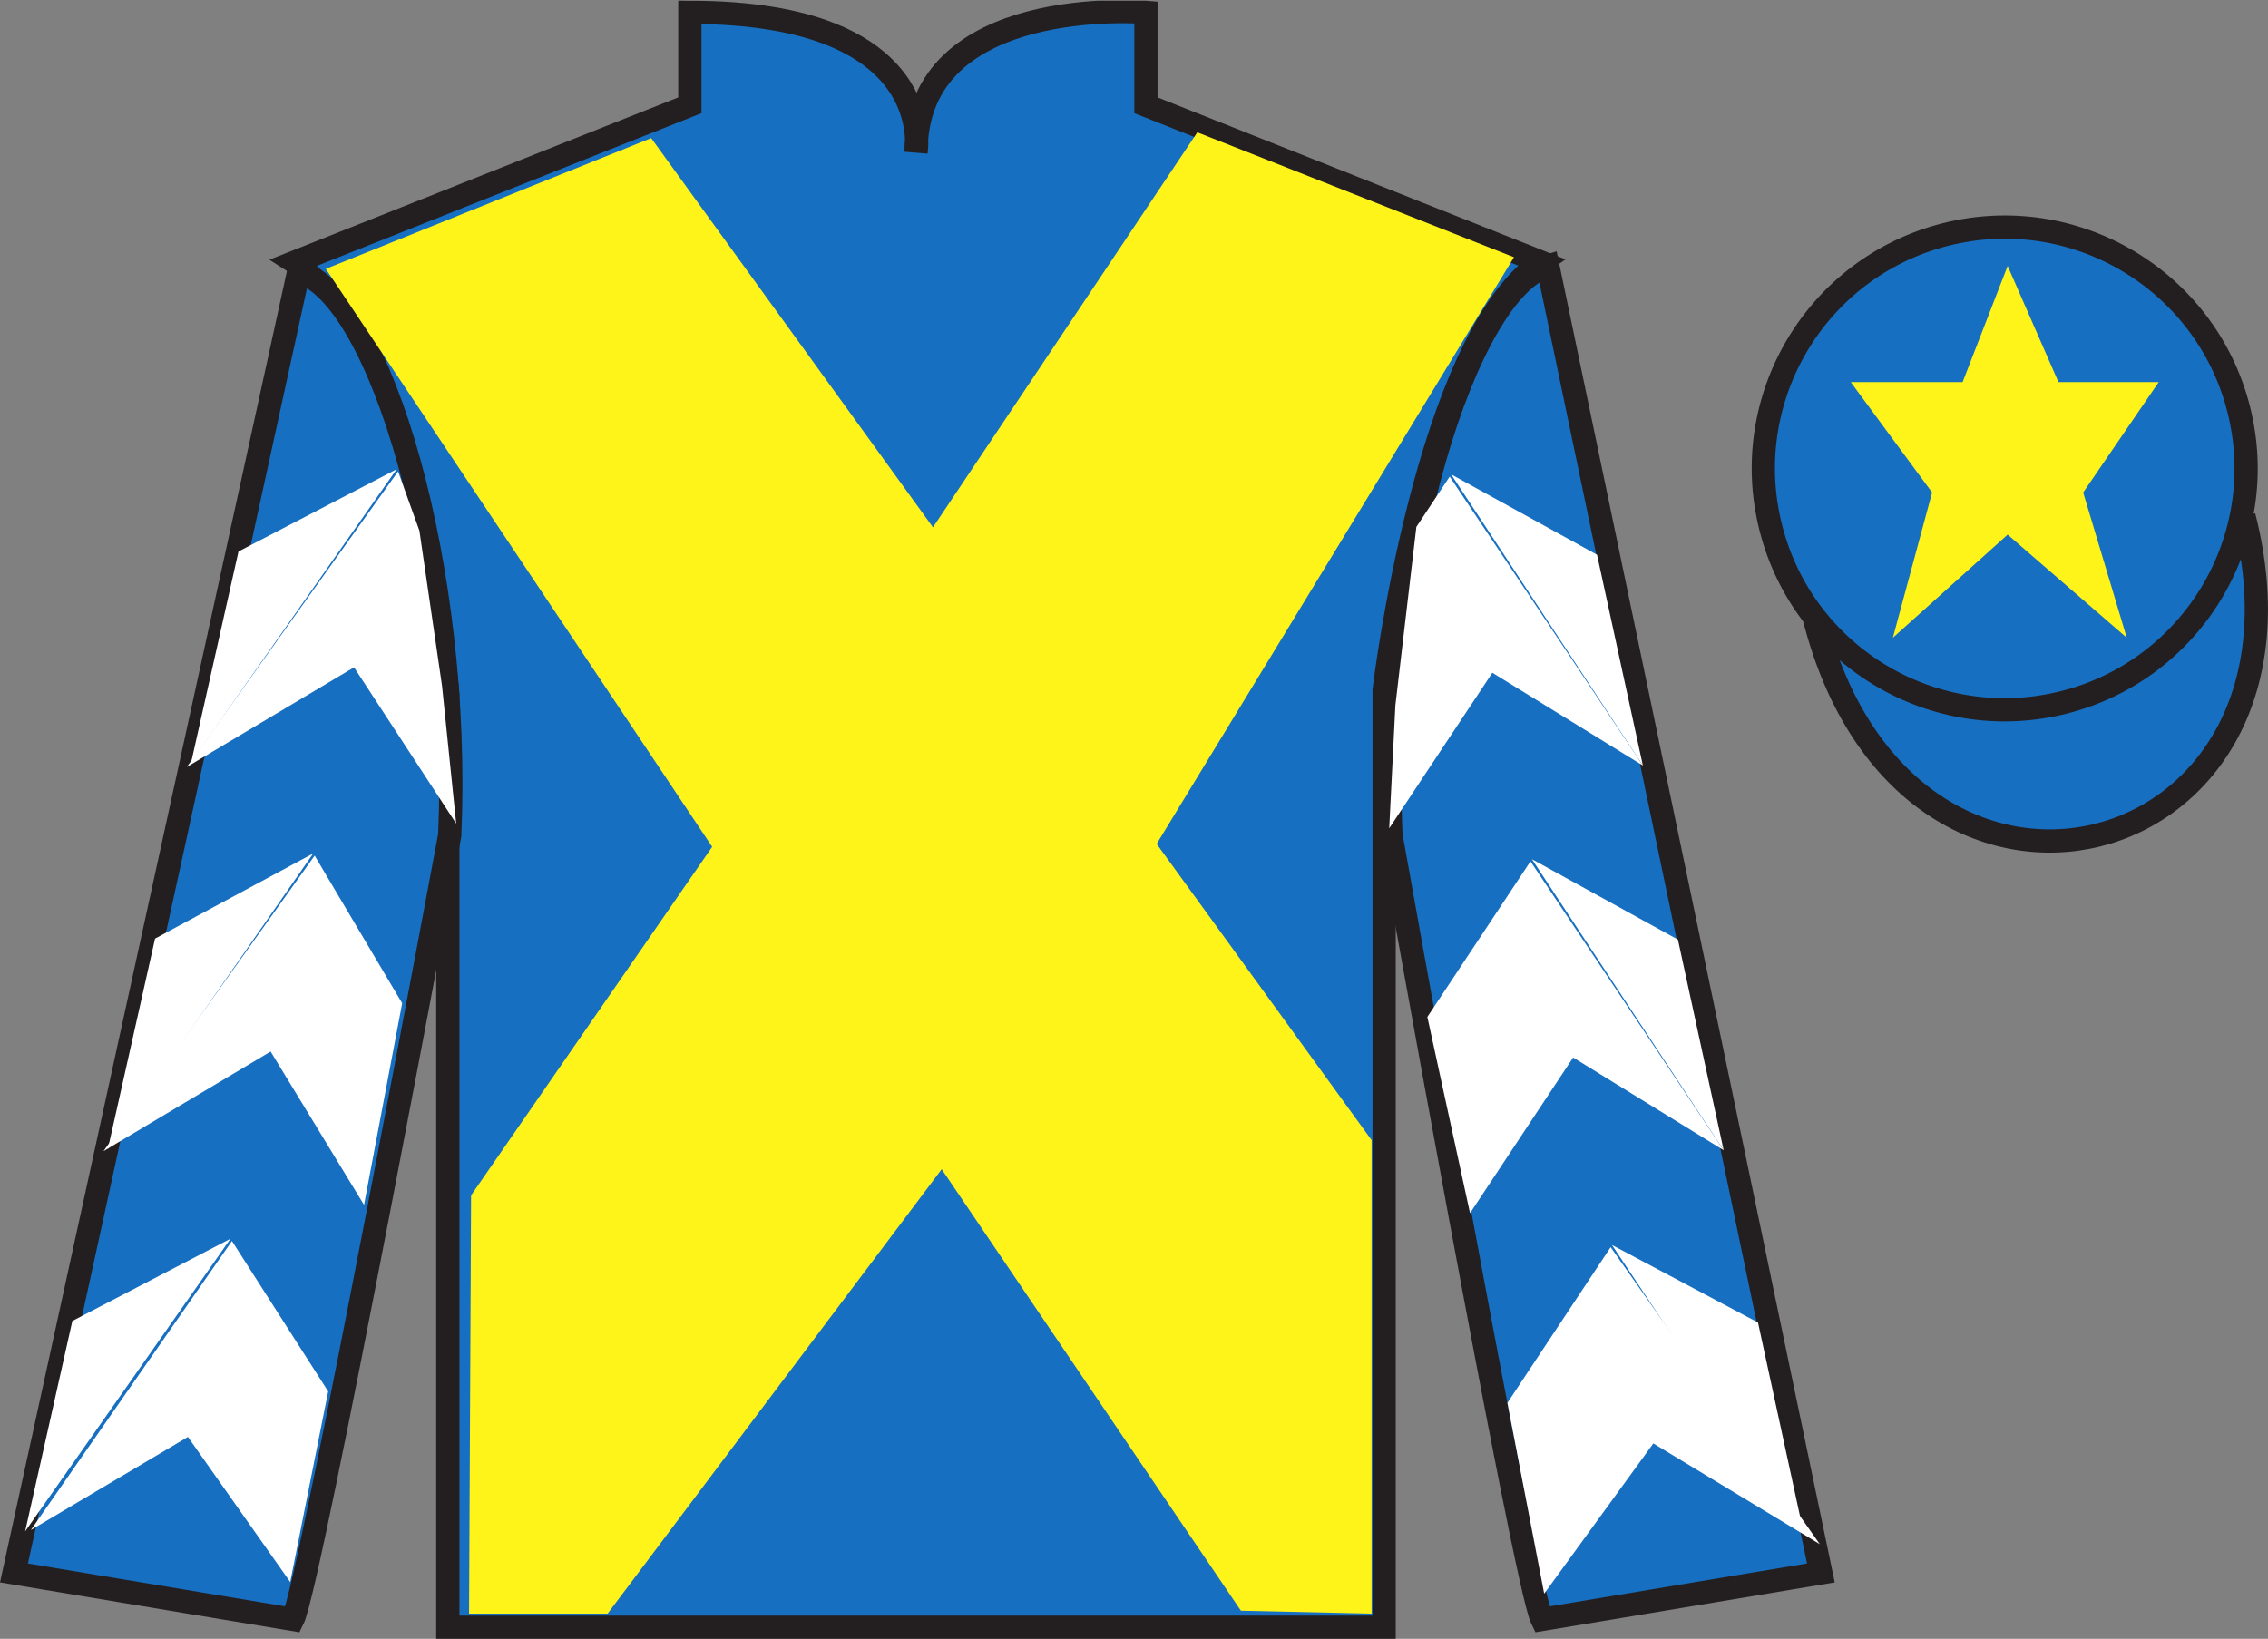 <?xml version="1.0" encoding="UTF-8"?>
<svg xmlns="http://www.w3.org/2000/svg" xmlns:xlink="http://www.w3.org/1999/xlink" width="97.59pt" height="70.53pt" viewBox="0 0 97.59 70.53" version="1.1">
<rect x="0" y="0" width="97.59" height="70.53" fill="#808080" stroke="none"/>
<defs>
<clipPath id="clip1">
  <path d="M 0 70.531 L 97.59 70.531 L 97.59 0.031 L 0 0.031 L 0 70.531 Z M 0 70.531 "/>
</clipPath>
</defs>
<g id="surface0">
<g clip-path="url(#clip1)" clip-rule="nonzero">
<path style="fill-rule:nonzero;fill:rgb(9.02%,43.529%,75.491%);fill-opacity:1;stroke-width:10;stroke-linecap:butt;stroke-linejoin:miter;stroke:rgb(13.73%,12.16%,12.549%);stroke-opacity:1;stroke-miterlimit:4;" d="M 780.703 439.245 C 820.391 283.62 1004.336 331.198 965.547 483.191 " transform="matrix(0.1,0,0,-0.1,0,70.53)"/>
<path style=" stroke:none;fill-rule:nonzero;fill:rgb(9.02%,43.529%,75.491%);fill-opacity:1;" d="M 12.684 11.281 C 12.684 11.281 17.77 14.531 19.27 29.863 C 19.27 29.863 19.27 44.863 19.27 70.031 L 59.559 70.031 L 59.559 29.695 C 59.559 29.695 61.352 14.695 66.309 11.281 L 49.309 4.531 L 49.309 0.531 C 49.309 0.531 39.418 -0.305 39.418 6.531 C 39.418 6.531 40.434 0.531 29.684 0.531 L 29.684 4.531 L 12.684 11.281 "/>
<path style="fill:none;stroke-width:10;stroke-linecap:butt;stroke-linejoin:miter;stroke:rgb(13.73%,12.16%,12.549%);stroke-opacity:1;stroke-miterlimit:4;" d="M 126.836 592.487 C 126.836 592.487 177.695 559.987 192.695 406.667 C 192.695 406.667 192.695 256.667 192.695 4.987 L 595.586 4.987 L 595.586 408.347 C 595.586 408.347 613.516 558.347 663.086 592.487 L 493.086 659.987 L 493.086 699.987 C 493.086 699.987 394.18 708.347 394.18 639.987 C 394.18 639.987 404.336 699.987 296.836 699.987 L 296.836 659.987 L 126.836 592.487 Z M 126.836 592.487 " transform="matrix(0.1,0,0,-0.1,0,70.53)"/>
<path style=" stroke:none;fill-rule:nonzero;fill:rgb(9.02%,43.529%,75.491%);fill-opacity:1;" d="M 12.602 69.695 C 13.352 68.195 19.352 35.945 19.352 35.945 C 19.852 24.445 16.352 12.695 12.852 11.695 L 0.602 67.695 L 12.602 69.695 "/>
<path style="fill:none;stroke-width:10;stroke-linecap:butt;stroke-linejoin:miter;stroke:rgb(13.73%,12.16%,12.549%);stroke-opacity:1;stroke-miterlimit:4;" d="M 126.016 8.347 C 133.516 23.347 193.516 345.847 193.516 345.847 C 198.516 460.847 163.516 578.347 128.516 588.347 L 6.016 28.347 L 126.016 8.347 Z M 126.016 8.347 " transform="matrix(0.1,0,0,-0.1,0,70.53)"/>
<path style=" stroke:none;fill-rule:nonzero;fill:rgb(9.02%,43.529%,75.491%);fill-opacity:1;" d="M 78.352 67.695 L 66.602 11.445 C 63.102 12.445 59.352 24.445 59.852 35.945 C 59.852 35.945 65.602 68.195 66.352 69.695 L 78.352 67.695 "/>
<path style="fill:none;stroke-width:10;stroke-linecap:butt;stroke-linejoin:miter;stroke:rgb(13.73%,12.16%,12.549%);stroke-opacity:1;stroke-miterlimit:4;" d="M 783.516 28.347 L 666.016 590.847 C 631.016 580.847 593.516 460.847 598.516 345.847 C 598.516 345.847 656.016 23.347 663.516 8.347 L 783.516 28.347 Z M 783.516 28.347 " transform="matrix(0.1,0,0,-0.1,0,70.53)"/>
<path style=" stroke:none;fill-rule:nonzero;fill:rgb(9.02%,43.529%,75.491%);fill-opacity:1;" d="M 88.828 30.223 C 94.387 28.805 97.742 23.148 96.324 17.594 C 94.906 12.035 89.25 8.68 83.691 10.098 C 78.137 11.516 74.781 17.172 76.199 22.727 C 77.613 28.285 83.27 31.641 88.828 30.223 "/>
<path style="fill:none;stroke-width:10;stroke-linecap:butt;stroke-linejoin:miter;stroke:rgb(13.73%,12.16%,12.549%);stroke-opacity:1;stroke-miterlimit:4;" d="M 888.281 403.073 C 943.867 417.253 977.422 473.816 963.242 529.362 C 949.062 584.948 892.5 618.503 836.914 604.323 C 781.367 590.144 747.812 533.581 761.992 478.034 C 776.133 422.448 832.695 388.894 888.281 403.073 Z M 888.281 403.073 " transform="matrix(0.1,0,0,-0.1,0,70.53)"/>
<path style=" stroke:none;fill-rule:nonzero;fill:rgb(100%,95.41%,10.001%);fill-opacity:1;" d="M 28.02 5.945 L 40.145 22.695 L 51.52 5.695 L 65.145 11.07 L 49.77 36.32 L 59.02 49.07 L 59.02 69.445 L 53.395 69.32 L 40.52 50.32 L 26.145 69.445 L 20.184 69.445 L 20.27 51.445 L 30.645 36.445 L 14.02 11.57 L 28.02 5.945 "/>
<path style=" stroke:none;fill-rule:nonzero;fill:rgb(100%,100%,100%);fill-opacity:1;" d="M 8.039 33.008 L 15.234 28.719 L 19.629 35.445 L 19.02 29.516 L 18.047 22.84 L 17.129 20.289 "/>
<path style=" stroke:none;fill-rule:nonzero;fill:rgb(100%,100%,100%);fill-opacity:1;" d="M 17.066 20.195 L 10.262 23.734 L 8.23 32.789 "/>
<path style=" stroke:none;fill-rule:nonzero;fill:rgb(100%,100%,100%);fill-opacity:1;" d="M 0.891 66.129 L 8.086 61.84 "/>
<path style=" stroke:none;fill-rule:nonzero;fill:rgb(100%,100%,100%);fill-opacity:1;" d="M 14.371 60.133 L 9.98 53.41 "/>
<path style=" stroke:none;fill-rule:nonzero;fill:rgb(100%,100%,100%);fill-opacity:1;" d="M 9.918 53.312 L 3.113 56.852 "/>
<path style=" stroke:none;fill-rule:nonzero;fill:rgb(100%,100%,100%);fill-opacity:1;" d="M 1.328 65.848 L 8.086 61.84 L 12.488 68.086 L 14.121 59.883 L 9.98 53.41 "/>
<path style=" stroke:none;fill-rule:nonzero;fill:rgb(100%,100%,100%);fill-opacity:1;" d="M 9.918 53.312 L 3.113 56.852 L 1.082 65.906 "/>
<path style=" stroke:none;fill-rule:nonzero;fill:rgb(100%,100%,100%);fill-opacity:1;" d="M 4.453 49.543 L 11.645 45.254 L 15.664 51.855 L 17.305 43.176 L 13.539 36.824 "/>
<path style=" stroke:none;fill-rule:nonzero;fill:rgb(100%,100%,100%);fill-opacity:1;" d="M 13.477 36.73 L 6.672 40.395 L 4.641 49.449 "/>
<path style=" stroke:none;fill-rule:nonzero;fill:rgb(100%,100%,100%);fill-opacity:1;" d="M 70.691 32.945 L 64.215 28.953 L 59.777 35.648 L 60.043 30.348 L 60.945 22.676 L 62.379 20.512 "/>
<path style=" stroke:none;fill-rule:nonzero;fill:rgb(100%,100%,100%);fill-opacity:1;" d="M 62.441 20.414 L 68.719 23.875 L 70.691 32.945 "/>
<path style=" stroke:none;fill-rule:nonzero;fill:rgb(100%,100%,100%);fill-opacity:1;" d="M 78.305 66.457 L 71.141 62.121 "/>
<path style=" stroke:none;fill-rule:nonzero;fill:rgb(100%,100%,100%);fill-opacity:1;" d="M 64.863 60.375 L 69.305 53.676 "/>
<path style=" stroke:none;fill-rule:nonzero;fill:rgb(100%,100%,100%);fill-opacity:1;" d="M 78.305 66.457 L 71.141 62.121 L 66.445 68.586 L 64.863 60.375 L 69.305 53.676 "/>
<path style=" stroke:none;fill-rule:nonzero;fill:rgb(100%,100%,100%);fill-opacity:1;" d="M 69.363 53.582 L 75.645 56.918 L 77.613 65.988 "/>
<path style=" stroke:none;fill-rule:nonzero;fill:rgb(100%,100%,100%);fill-opacity:1;" d="M 74.168 49.504 L 67.691 45.512 L 63.254 52.211 L 61.418 43.766 L 65.855 37.07 "/>
<path style=" stroke:none;fill-rule:nonzero;fill:rgb(100%,100%,100%);fill-opacity:1;" d="M 65.918 36.977 L 72.199 40.438 L 74.168 49.504 "/>
<path style=" stroke:none;fill-rule:nonzero;fill:rgb(100%,95.41%,10.001%);fill-opacity:1;" d="M 86.387 11.445 L 84.449 16.445 L 79.637 16.445 L 83.137 21.195 L 81.449 27.445 L 86.387 23.008 L 91.512 27.445 L 89.637 21.195 L 92.887 16.445 L 88.574 16.445 L 86.387 11.445 "/>
</g>
</g>
</svg>
